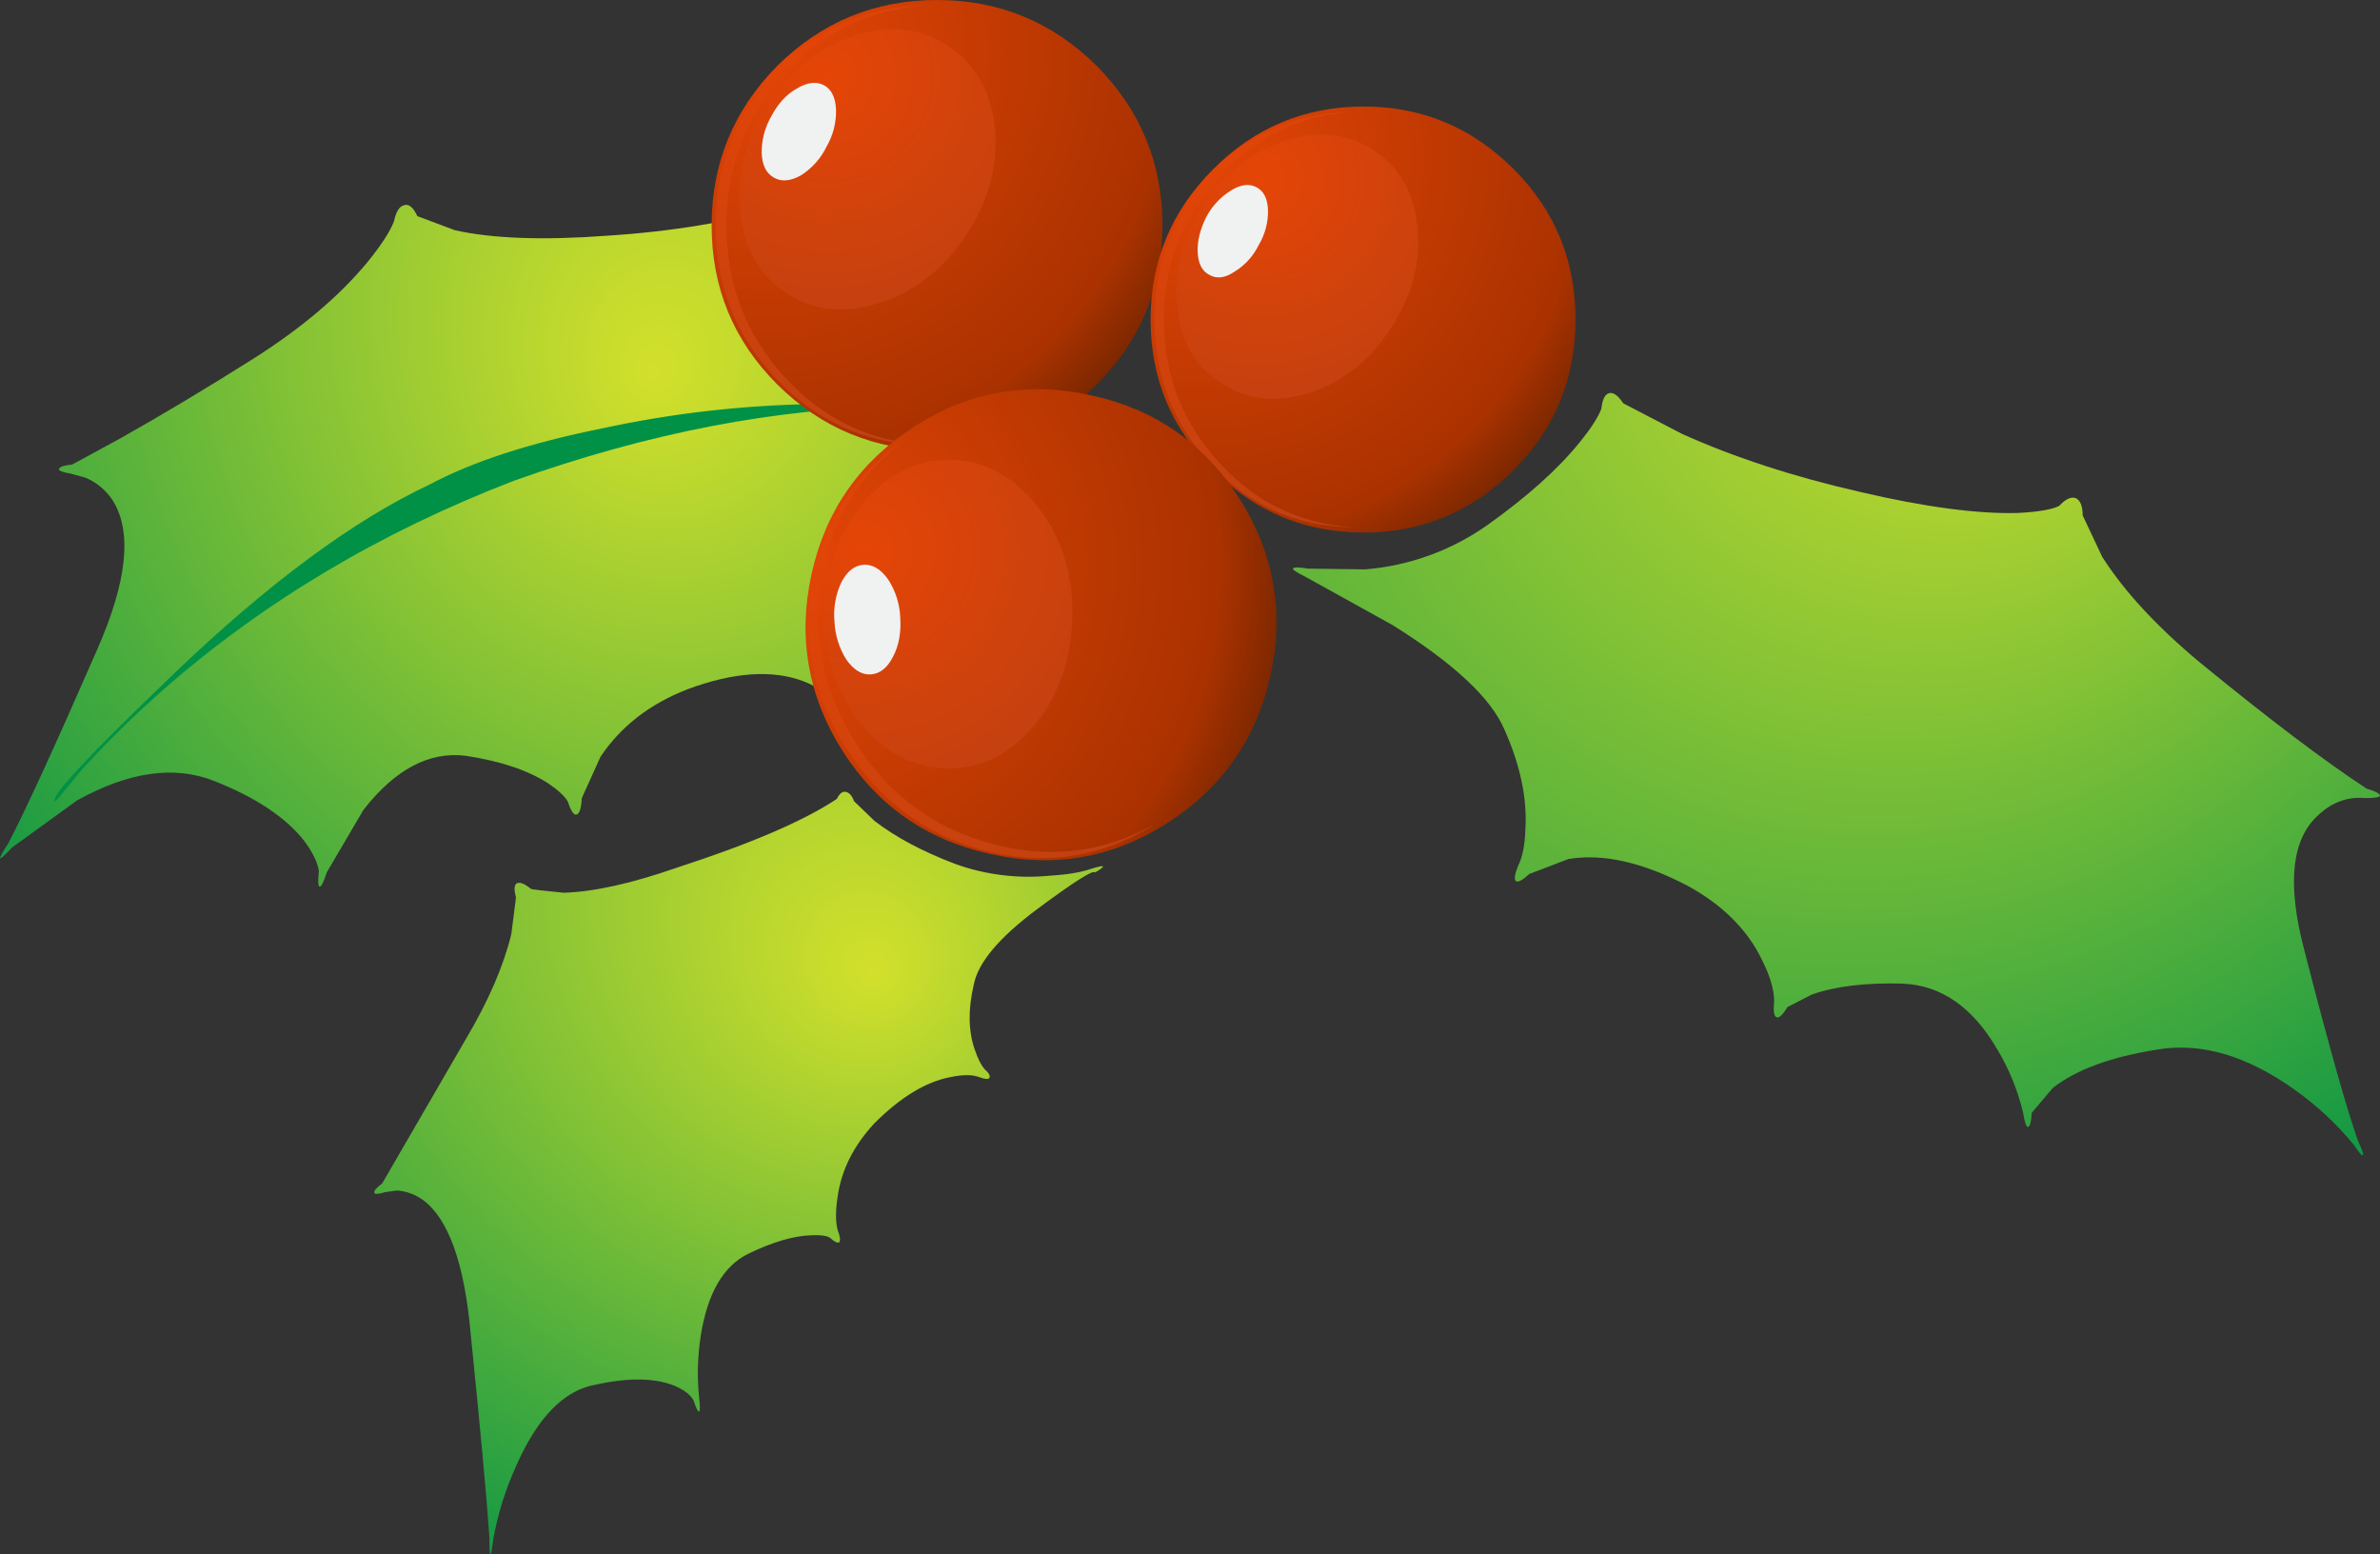 <?xml version="1.0" encoding="iso-8859-1"?>
<!-- Generator: Adobe Illustrator 20.1.0, SVG Export Plug-In . SVG Version: 6.00 Build 0)  -->
<svg version="1.0" id="Layer_1" xmlns="http://www.w3.org/2000/svg" xmlns:xlink="http://www.w3.org/1999/xlink" x="0px" y="0px"
	 viewBox="0 0 954.06 622.93" enable-background="new 0 0 954.06 622.93" xml:space="preserve">
<rect x="0" y="0" width="954.06" height="622.93" fill="#333333" stroke="none"/>
<title>christmasdecorations_0012</title>
<radialGradient id="SVGID_1_" cx="629.321" cy="235.95" r="86.82" fx="614.475" fy="251.898" gradientTransform="matrix(-4.28 4.59 4.59 4.28 2280.99 -3786.68)" gradientUnits="userSpaceOnUse">
	<stop  offset="0" style="stop-color:#D3E02B"/>
	<stop  offset="0.86" style="stop-color:#009147"/>
	<stop  offset="1" style="stop-color:#005347"/>
</radialGradient>
<path fill="url(#SVGID_1_)" d="M954.06,318.92c0-0.84-1.777-1.783-5.33-2.83c-16.94-11.093-39.213-27.94-66.82-50.54
	c-17.333-14.44-30.403-28.567-39.21-42.38l-7.84-16.64c0-3.767-0.94-6.07-2.82-6.91c-1.88-0.627-4.077,0.42-6.59,3.14
	c-2.927,1.467-8.47,2.41-16.63,2.83c-16.313,0.42-37.437-2.407-63.37-8.48c-26.56-6.067-50.297-13.81-71.21-23.23l-23.53-12.24
	c-2.093-3.14-3.977-4.5-5.65-4.08c-1.673,0.42-2.72,2.513-3.14,6.28c-1.253,3.333-4.077,7.727-8.47,13.18
	c-8.787,10.88-21.12,21.97-37,33.27c-14.507,10.29-31.521,16.477-49.25,17.91l-22.9-0.31c-3.767-0.627-5.767-0.627-6,0
	c-0.2,0.42,1.367,1.457,4.7,3.11l35.13,19.46c24.467,15.273,39.42,29.19,44.86,41.75c6.48,14.44,9.303,27.937,8.47,40.49
	c-0.207,6.067-1.147,10.777-2.82,14.13c-1.467,3.56-1.78,5.653-0.94,6.28s2.617-0.317,5.33-2.83l15.68-6
	c13.8-2.3,29.693,1.257,47.68,10.67c14.22,7.74,24.257,17.783,30.11,30.13c3.14,6.28,4.71,11.72,4.71,16.32
	c-0.42,3.767-0.107,5.86,0.94,6.28c1.047,0.42,2.51-0.94,4.39-4.08l9.72-5c9.413-3.333,21.543-4.797,36.39-4.39
	c15.473,0.627,28.14,9.417,38,26.37c4.739,7.889,8.231,16.464,10.35,25.42c0.627,3.767,1.253,5.65,1.88,5.65
	c0.833,0,1.357-1.883,1.57-5.65l8.47-10c9.413-7.333,23.413-12.46,42-15.38c17.567-2.927,35.97,2.513,55.21,16.32
	c8.662,6.181,16.485,13.462,23.27,21.66c2.093,3.14,3.347,4.603,3.76,4.39c0.413-0.213-0.213-2.097-1.88-5.65
	c-4.6-12.973-11.71-38.19-21.33-75.65c-7.333-27.207-5.45-45.623,5.65-55.25c5.44-5.02,11.61-7.217,18.51-6.59
	C951.87,319.857,953.853,319.547,954.06,318.92z"/>
<radialGradient id="SVGID_2_" cx="496.895" cy="410.507" r="89.25" fx="507.486" fy="430.247" gradientTransform="matrix(2.97 5.53 -5.02 3.66 914.43 -4231.48)" gradientUnits="userSpaceOnUse">
	<stop  offset="0" style="stop-color:#D3E02B"/>
	<stop  offset="0.86" style="stop-color:#009147"/>
	<stop  offset="1" style="stop-color:#005347"/>
</radialGradient>
<path fill="url(#SVGID_2_)" d="M407,185.51c11.889-5.647,24.151-10.472,36.7-14.44c3.553-1.047,5.33-1.99,5.33-2.83
	c-0.207-0.627-2.09-0.94-5.65-0.94c-6.067,0.207-13.28-1.05-21.64-3.77c-16.476-5.075-31.087-14.903-42-28.25
	c-12.793-14.853-22.117-28.87-27.97-42.05l-5-15.69c0.42-4.187-0.207-6.593-1.88-7.22c-1.467-0.84-3.467,0.31-6,3.45
	c-5.44,2.72-13.49,5.65-24.15,8.79c-21.533,6.293-45.37,10.267-71.51,11.92c-25.513,1.887-45.8,1.153-60.86-2.2l-15.06-5.65
	c-1.673-3.56-3.45-5.023-5.33-4.39c-1.88,0.42-3.24,2.617-4.08,6.59c-1.673,4.187-5.23,9.627-10.67,16.32
	c-11.087,13.393-26.143,26.16-45.17,38.3c-19.24,12.14-37.24,22.917-54,32.33L29,186.14c-3.553,0.42-5.33,1.047-5.33,1.88
	c-0.207,0.627,1.46,1.253,5,1.88l5.65,1.57c4.339,1.835,8.049,4.892,10.68,8.8c8.153,12.553,6.063,32.747-6.27,60.58
	c-16.733,38.293-28.55,64.033-35.45,77.22c-4.807,7.333-4.283,7.857,1.57,1.57l26-18.83c20.707-11.507,39.007-14.123,54.9-7.85
	c16.52,6.487,28.543,14.44,36.07,23.86c3.553,4.813,5.553,8.893,6,12.24c-0.42,4.187-0.317,6.28,0.31,6.28
	c0.627,0.207,1.567-1.677,2.82-5.65l14.74-25.11c12.76-16.32,26.457-23.54,41.09-21.66c13.8,2.093,24.78,5.76,32.94,11
	c4,2.72,6.613,5.127,7.84,7.22c1.253,3.767,2.403,5.547,3.45,5.34c1.253-0.207,1.987-2.403,2.2-6.59l7.53-16.64
	c8.153-12.14,19.76-21.14,34.82-27c18.613-6.907,34.193-7.953,46.74-3.14c6.273,2.513,10.667,5.653,13.18,9.42
	c2.093,3.333,3.557,4.693,4.39,4.08c1.047-0.627,1.15-2.93,0.31-6.91c-0.833-3.767-0.73-8.997,0.31-15.69
	c1.88-13.393,7.213-27.31,16-41.75C364.01,209.687,380.847,197.437,407,185.51z"/>
<path fill="#009147" d="M69.76,269.95c-34.3,32.853-50.193,49.907-47.68,51.16c0,0.42,3.45-3.66,10.35-12.24
	c10.456-11.504,21.557-22.405,33.25-32.65c40.153-35.153,86.893-62.987,140.22-83.5c53.953-19.253,105.503-29.193,154.65-29.82
	c6.667-0.113,12.837-0.113,18.51,0c-17.849-1.308-35.756-1.622-53.64-0.94c-28.273,0.495-56.431,3.754-84.07,9.73
	c-29.067,5.86-52.177,13.393-69.33,22.6c-30.327,14.227-64.413,39.443-102.26,75.65 M417.96,167.94c1.673,0.42,2.51,0.523,2.51,0.31
	l-2.51-0.63c-10.06-2.593-23.027-4.163-38.9-4.71c4.373,0.393,8.66,0.813,12.86,1.26c11.087,1.253,19.78,2.507,26.08,3.76
	L417.96,167.94z"/>
<radialGradient id="SVGID_3_" cx="487.955" cy="356.505" r="68.78" fx="502.257" fy="366.17" gradientTransform="matrix(5.2 3.51 -3.11 5.36 -1122.45 -3335.49)" gradientUnits="userSpaceOnUse">
	<stop  offset="0" style="stop-color:#D3E02B"/>
	<stop  offset="0.86" style="stop-color:#009147"/>
	<stop  offset="1" style="stop-color:#005347"/>
</radialGradient>
<path fill="url(#SVGID_3_)" d="M416.08,364.12c14.667-10.88,22.3-15.693,22.9-14.44c4.6-2.72,4.183-3.243-1.25-1.57
	c-4.18,1.467-9.723,2.41-16.63,2.83c-12.948,1.309-26.025-0.301-38.27-4.71c-13.173-5.02-23.943-10.773-32.31-17.26l-8.16-7.85
	c-0.833-2.3-1.983-3.557-3.45-3.77c-1.253-0.207-2.403,0.737-3.45,2.83c-13.173,8.787-34.61,17.993-64.31,27.62
	c-18,6.28-33.057,9.613-45.17,10c-8.573-0.84-12.967-1.363-13.18-1.57c-2.507-2.093-4.39-2.827-5.65-2.2
	c-1.047,0.627-1.15,2.51-0.31,5.65c0,0.207-0.627,5.123-1.88,14.75c-3.14,12.767-9.1,26.577-17.88,41.43L153.2,474.3
	c-2.3,1.673-3.347,2.93-3.14,3.77c0.207,0.627,1.67,0.523,4.39-0.31l4.71-0.63c3.733,0.274,7.316,1.579,10.35,3.77
	c10.247,7.533,16.627,25.32,19.14,53.36c4,39.333,6.51,66.643,7.53,81.93c0,8.787,0.523,8.997,1.57,0.63
	c1.812-10.07,4.868-19.875,9.1-29.19c8.567-19.473,19.123-30.35,31.67-32.63c13.173-2.927,23.733-2.823,31.68,0.31
	c4,1.673,6.613,3.673,7.84,6c1.047,3.14,1.78,4.603,2.2,4.39c0.42-0.213,0.42-2.097,0-5.65c-0.825-8.154-0.613-16.379,0.63-24.48
	c2.72-17.367,9.203-28.457,19.45-33.27c9.62-4.607,17.88-7.013,24.78-7.22c3.553-0.207,6.063,0.107,7.53,0.94
	c1.88,1.673,3.133,2.3,3.76,1.88c0.627-0.627,0.417-2.293-0.63-5c-0.833-3.333-0.833-7.727,0-13.18
	c1.467-10.667,6.38-20.503,14.74-29.51c10.453-10.46,20.597-16.633,30.43-18.52c5.02-1.047,8.89-1.047,11.61,0
	c2.3,0.84,3.66,0.943,4.08,0.31c0.42-0.84-0.207-1.99-1.88-3.45c-1.467-1.673-2.827-4.393-4.08-8.16
	c-2.507-7.333-2.61-15.913-0.31-25.74C392.023,385.803,400.6,375.627,416.08,364.12z"/>
<radialGradient id="SVGID_4_" cx="504.047" cy="407.364" r="30.19" gradientTransform="matrix(6.27 0 0 -6.28 -2854.22 2579.23)" gradientUnits="userSpaceOnUse">
	<stop  offset="0" style="stop-color:#E54506"/>
	<stop  offset="0.86" style="stop-color:#AA3200"/>
	<stop  offset="1" style="stop-color:#7B2700"/>
</radialGradient>
<path fill="url(#SVGID_4_)" d="M466,90.4c0-24.9-8.783-46.233-26.35-64C421.843,8.8,400.497,0,375.61,0s-46.22,8.79-64,26.37
	c-17.56,17.753-26.34,39.097-26.34,64.03s8.783,46.173,26.35,63.72c17.773,17.58,39.107,26.37,64,26.37s46.227-8.79,64-26.37
	C457.207,136.547,466,115.307,466,90.4z"/>
<radialGradient id="SVGID_5_" cx="504.047" cy="407.364" r="21.25" gradientTransform="matrix(6.27 0 0 -6.28 -2828.81 2588.65)" gradientUnits="userSpaceOnUse">
	<stop  offset="0" style="stop-color:#E54506"/>
	<stop  offset="0.86" style="stop-color:#BD4012"/>
	<stop  offset="1" style="stop-color:#DD592A"/>
</radialGradient>
<path fill="url(#SVGID_5_)" d="M379.69,18.21c-10.873-7.12-23.437-8.377-37.69-3.77c-14,4.813-25.397,14.02-34.19,27.62
	c-8.993,13.813-12.66,28.147-11,43c1.467,14.667,7.74,25.55,18.82,32.65c11.08,7.1,23.627,8.25,37.64,3.45
	c14-4.607,25.503-13.813,34.51-27.62c8.787-13.6,12.453-27.83,11-42.69C397.133,36.203,390.77,25.323,379.69,18.21z"/>
<radialGradient id="SVGID_6_" cx="504.047" cy="407.364" r="36.19" gradientTransform="matrix(6.27 0 0 -6.28 -2852.96 2566.99)" gradientUnits="userSpaceOnUse">
	<stop  offset="0" style="stop-color:#E54506"/>
	<stop  offset="0.86" style="stop-color:#BD4012"/>
	<stop  offset="1" style="stop-color:#DD592A"/>
</radialGradient>
<path fill="url(#SVGID_6_)" d="M311,28.88c-16.113,17.16-24.17,37.667-24.17,61.52s8.057,44.257,24.17,61.21
	c15.893,16.953,35.227,25.847,58,26.68h2.2c-22.38-1.253-41.307-10.357-56.78-27.31s-23.203-37.147-23.19-60.58
	c0-23.44,7.737-43.633,23.21-60.58s34.4-26.153,56.78-27.62H369C346.22,3.033,326.887,11.927,311,28.88z"/>
<path fill="#F0F1F1" d="M319.46,35.47c-4.18,2.3-7.63,6.067-10.35,11.3c-2.581,4.479-3.882,9.582-3.76,14.75
	c0.207,4.813,1.873,8.057,5,9.73c2.927,1.673,6.483,1.36,10.67-0.94c4.471-2.825,8.061-6.847,10.36-11.61
	c2.581-4.479,3.882-9.582,3.76-14.75c-0.207-4.813-1.777-8.057-4.71-9.73C327.297,32.54,323.64,32.957,319.46,35.47z"/>
<radialGradient id="SVGID_7_" cx="504.047" cy="407.364" r="28.52" gradientTransform="matrix(6.27 0 0 -6.28 -2679.8 2620.98)" gradientUnits="userSpaceOnUse">
	<stop  offset="0" style="stop-color:#E54506"/>
	<stop  offset="0.86" style="stop-color:#AA3200"/>
	<stop  offset="1" style="stop-color:#7B2700"/>
</radialGradient>
<path fill="url(#SVGID_7_)" d="M606.8,67.8c-16.733-16.74-36.81-25.11-60.23-25.11c-23.42,0-43.497,8.37-60.23,25.11
	s-25.1,36.83-25.1,60.27c0,23.647,8.367,43.737,25.1,60.27c16.733,16.74,36.81,25.11,60.23,25.11c23.42,0,43.497-8.37,60.23-25.11
	c16.52-16.533,24.78-36.623,24.78-60.27S623.32,84.333,606.8,67.8z"/>
<radialGradient id="SVGID_8_" cx="504.047" cy="407.364" r="20.09" gradientTransform="matrix(6.27 0 0 -6.28 -2655.65 2629.77)" gradientUnits="userSpaceOnUse">
	<stop  offset="0" style="stop-color:#E54506"/>
	<stop  offset="0.86" style="stop-color:#BD4012"/>
	<stop  offset="1" style="stop-color:#DD592A"/>
</radialGradient>
<path fill="url(#SVGID_8_)" d="M568.22,91c-1.48-14-7.44-24.333-17.88-31c-10.44-6.667-22.257-7.833-35.45-3.5
	c-13.173,4.393-24.047,13.077-32.62,26.05C473.903,95.517,470.45,109,471.91,123c1.46,14,7.42,24.253,17.88,30.76
	c10.453,6.667,22.373,7.817,35.76,3.45c13.173-4.393,23.943-13.077,32.31-26.05C566.227,118.187,569.68,104.8,568.22,91z"/>
<radialGradient id="SVGID_9_" cx="504.047" cy="407.364" r="34.2" gradientTransform="matrix(6.27 0 0 -6.28 -2678.55 2609.37)" gradientUnits="userSpaceOnUse">
	<stop  offset="0" style="stop-color:#E54506"/>
	<stop  offset="0.86" style="stop-color:#BD4012"/>
	<stop  offset="1" style="stop-color:#DD592A"/>
</radialGradient>
<path fill="url(#SVGID_9_)" d="M540.3,44.89c-21.533,0.627-39.833,8.997-54.9,25.11c-15.067,16.113-22.597,35.47-22.59,58.07
	c0,22.6,7.53,41.957,22.59,58.07s33.36,24.483,54.9,25.11h1.88c-21.12-1.253-39-9.937-53.64-26.05
	c-14.64-16.113-21.973-35.157-22-57.13c0-22,7.333-41.043,22-57.13c14.667-16.087,32.547-24.77,53.64-26.05
	C542.18,44.89,540.3,44.89,540.3,44.89z"/>
<path fill="#F0F1F1" d="M493.56,76.28c-4.232,2.592-7.687,6.279-10,10.67c-2.507,5.02-3.657,9.73-3.45,14.13
	c0.207,4.607,1.777,7.64,4.71,9.1c2.927,1.673,6.26,1.253,10-1.26c4.199-2.548,7.574-6.252,9.72-10.67
	c2.572-4.256,3.877-9.158,3.76-14.13c-0.2-4.6-1.767-7.64-4.7-9.12C500.667,73.52,497.32,73.947,493.56,76.28z"/>
<radialGradient id="SVGID_10_" cx="550.888" cy="451.765" r="31.52" gradientTransform="matrix(5.3 -3.36 -3.36 -5.3 -1082.85 4471.95)" gradientUnits="userSpaceOnUse">
	<stop  offset="0" style="stop-color:#E54506"/>
	<stop  offset="0.86" style="stop-color:#AA3200"/>
	<stop  offset="1" style="stop-color:#7B2700"/>
</radialGradient>
<path fill="url(#SVGID_10_)" d="M497,200c-14-22-33.667-35.81-59-41.43c-25.513-5.86-49.25-1.78-71.21,12.24
	c-21.96,14.02-35.763,33.687-41.41,59c-5.647,25.333-1.57,48.98,12.23,70.94c14,22,33.667,35.81,59,41.43
	c25.513,5.86,49.25,1.78,71.21-12.24c21.96-14.02,35.763-33.687,41.41-59C514.883,245.587,510.807,221.94,497,200z"/>
<radialGradient id="SVGID_11_" cx="550.878" cy="451.765" r="22.18" gradientTransform="matrix(5.3 -3.36 -3.36 -5.3 -1055.23 4465.56)" gradientUnits="userSpaceOnUse">
	<stop  offset="0" style="stop-color:#E54506"/>
	<stop  offset="0.86" style="stop-color:#BD4012"/>
	<stop  offset="1" style="stop-color:#DD592A"/>
</radialGradient>
<path fill="url(#SVGID_11_)" d="M429.88,246.41c0.207-16.953-4.5-31.497-14.12-43.63c-9.62-12.133-21.33-18.307-35.13-18.52
	c-13.593,0-25.303,5.963-35.13,17.89c-9.627,11.9-14.543,26.443-14.75,43.63s4.5,31.837,14.12,43.95
	c9.62,11.927,21.227,17.997,34.82,18.21c13.8,0.207,25.617-5.757,35.45-17.89C424.753,278.117,429.667,263.57,429.88,246.41z"/>
<radialGradient id="SVGID_12_" cx="550.878" cy="451.765" r="37.78" gradientTransform="matrix(5.3 -3.36 -3.36 -5.3 -1088.48 4460.24)" gradientUnits="userSpaceOnUse">
	<stop  offset="0" style="stop-color:#E54506"/>
	<stop  offset="0.86" style="stop-color:#BD4012"/>
	<stop  offset="1" style="stop-color:#DD592A"/>
</radialGradient>
<path fill="url(#SVGID_12_)" d="M462.5,330.53c-20.493,11.333-42.243,13.843-65.25,7.53c-23.213-6.28-41.303-19.777-54.27-40.49
	c-13.173-20.713-17.667-42.903-13.48-66.57s15.793-42.29,34.82-55.87c-0.661,0.366-1.29,0.788-1.88,1.26
	c-19.873,13.407-32.02,32.037-36.44,55.89c-4.6,24.067-0.207,46.563,13.18,67.49c13.387,21.133,31.79,34.84,55.21,41.12
	c23.633,6.067,45.697,3.033,66.19-9.1L462.5,330.53z"/>
<path fill="#F0F1F1" d="M337.34,233.22c-2.367,4.981-3.342,10.51-2.82,16c0.255,5.344,1.877,10.532,4.71,15.07
	c2.927,4.187,6.167,6.187,9.72,6c3.767-0.207,6.8-2.613,9.1-7.22c2.3-4.393,3.24-9.623,2.82-15.69
	c-0.221-5.489-1.951-10.811-5-15.38c-2.927-4-6.167-5.883-9.72-5.65C342.597,226.583,339.66,228.873,337.34,233.22z"/>
</svg>
